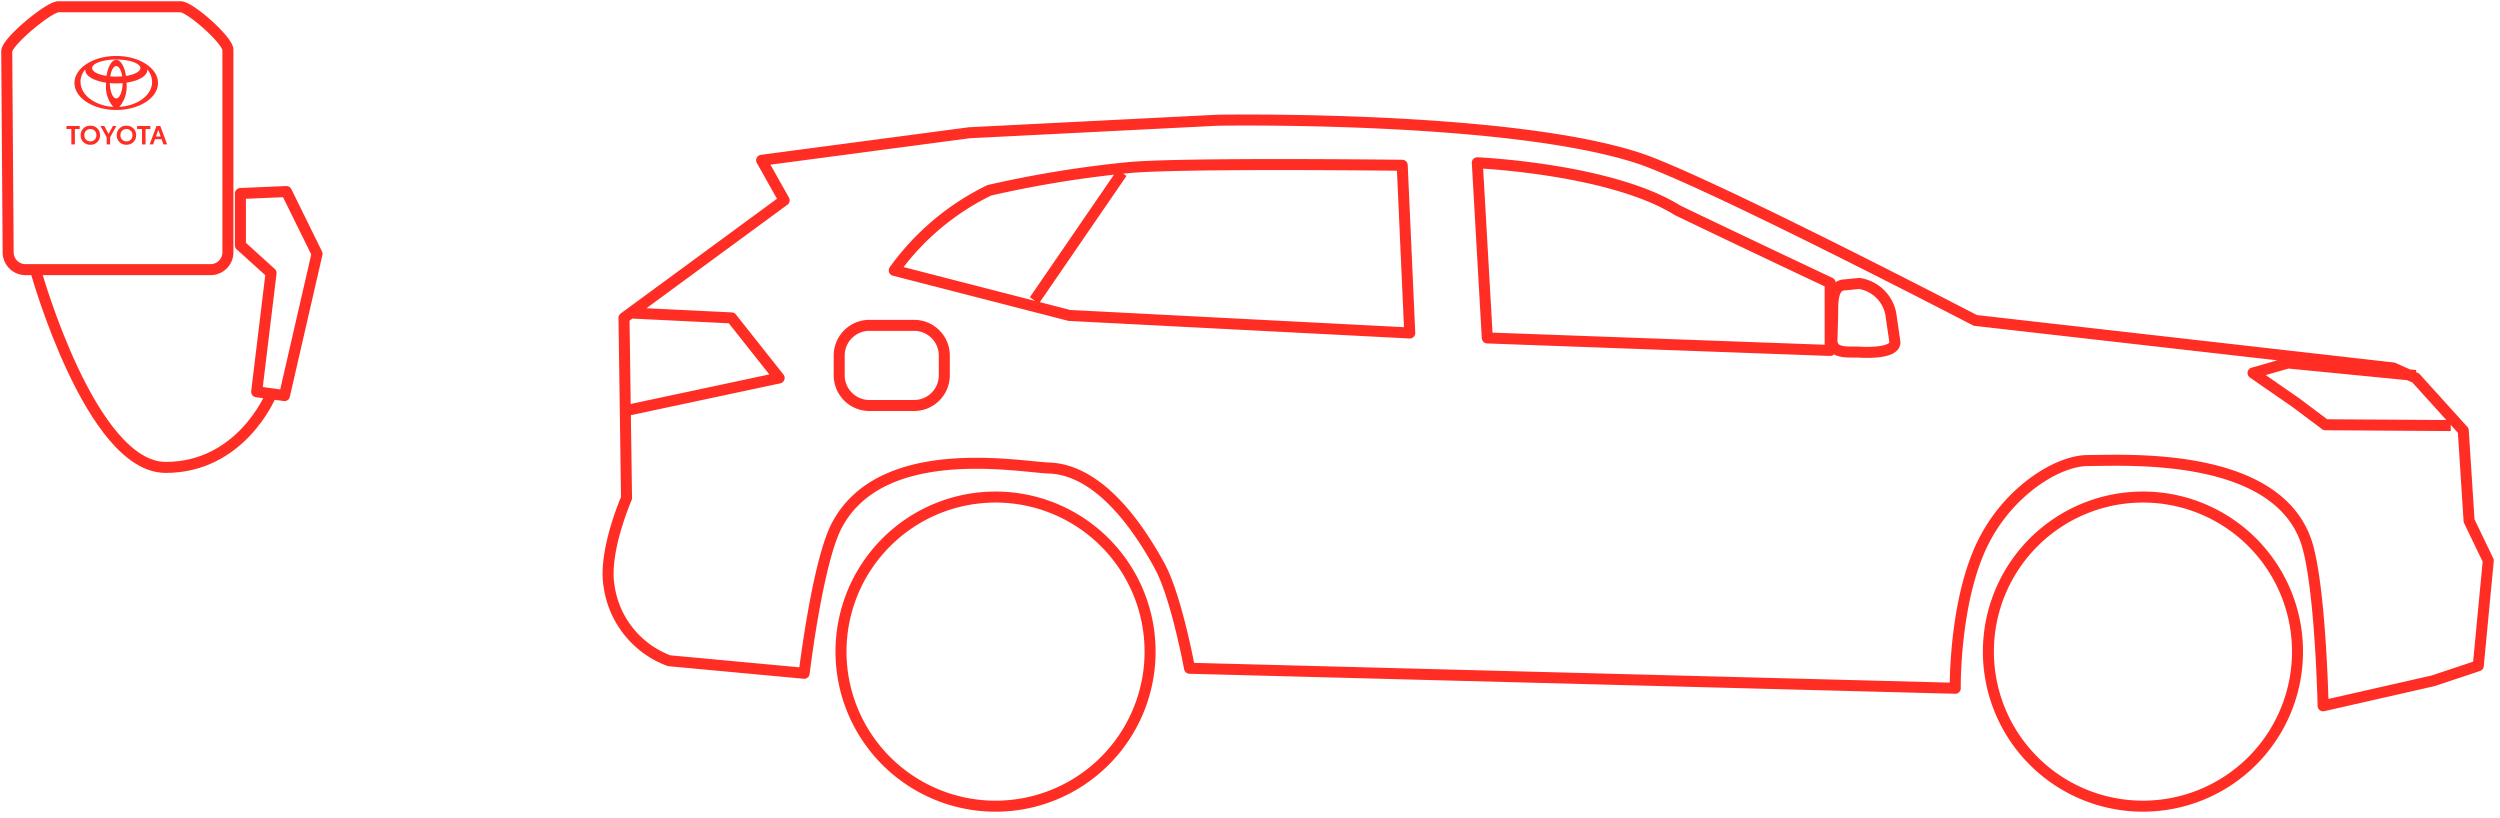 <svg xmlns="http://www.w3.org/2000/svg" xmlns:xlink="http://www.w3.org/1999/xlink" width="227.061" height="74.287" viewBox="0 0 227.061 74.287"><defs><clipPath id="a"><path d="M0,43.226H227.061V-31.061H0Z" transform="translate(0 31.061)" fill="none"/></clipPath></defs><g transform="translate(0 31.061)"><g transform="translate(0 -31.061)" clip-path="url(#a)"><g transform="translate(76.383 45.144)"><path d="M60.638,8.169A14.038,14.038,0,1,0,74.677-5.87,14.039,14.039,0,0,0,60.638,8.169Zm-104.211,0A14.039,14.039,0,0,0-29.534,22.208,14.039,14.039,0,0,0-15.5,8.169,14.039,14.039,0,0,0-29.534-5.87,14.039,14.039,0,0,0-43.573,8.169Z" transform="translate(43.573 5.87)" fill="none" stroke="#ff2d23" stroke-width="1"/></g><g transform="translate(55.227 10.902)"><path d="M9.306,4.242,7.261.607l18.863-2.5,22.5-1.136S74.8-3.5,86.807.38c6.005,1.937,30.683,14.771,30.683,14.771l37.956,4.319,2.045.909,4.319,4.774.454,7.046.072,1.146,1.746,3.626-.909,9.547-4.092,1.363-10,2.272s-.244-11.384-1.593-15.082c-2.93-8.036-16.457-7.192-19.772-7.192-2.726,0-7.206,2.75-9.545,7.5-2.614,5.307-2.5,13.183-2.5,13.183L46.125,46.744s-1.2-6.541-2.729-9.32c-3.686-6.711-7.259-8.768-10-8.863S18.143,26.037,14.08,33.789C12.331,37.12,11.123,47.2,11.123,47.2L-1.148,46.06A8.5,8.5,0,0,1-6.6,39.244c-.524-3.14,1.59-7.955,1.59-7.955L-5.24,14.923ZM-4.786,14.469l9.318.454,4.319,5.455L-5.013,23.332M72.261.834s12.133.536,18.184,4.317c6.135,2.956,13.862,6.591,13.862,6.591v6.137L73.17,16.743Zm-6.819.227s-20.463-.246-25,.227a100.919,100.919,0,0,0-12.5,2.045,23.06,23.06,0,0,0-8.636,7.273L35.215,14.7l30.91,1.593ZM160.673,24.7l-11.389-.072-2.645-1.985-3.922-2.717,3.183-.909,11.59,1.136M39.988,1.743l-7.955,11.59m74.792,4.692s3.367.282,3.367-.89l-.38-2.607a3.46,3.46,0,0,0-2.86-2.734l-1.272.127c-1.17,0-1.143,1.5-1.143,2.671l-.065,2.351C104.472,18.116,105.653,18.025,106.825,18.025ZM21.118,22.878H17.04a2.741,2.741,0,0,1-2.734-2.734v-1.8A2.743,2.743,0,0,1,17.04,15.6h4.078a2.743,2.743,0,0,1,2.734,2.736v1.8A2.741,2.741,0,0,1,21.118,22.878Z" transform="translate(6.687 3.048)" fill="none" stroke="#ff2d23" stroke-linejoin="round" stroke-width="1"/></g><g transform="translate(0.612 0.614)"><path d="M10.778,13.893H-6.045a1.575,1.575,0,0,1-1.571-1.569L-7.745-5.939c0-.863,3.834-4.044,4.7-4.044H8.042c.863,0,4.3,3.049,4.3,3.913V12.324A1.573,1.573,0,0,1,10.778,13.893Zm6.7,11.439-2.523-.349L16.262,14.2l-2.784-2.521v-4.7L17.654,6.8l2.784,5.654Z" transform="translate(7.745 9.983)" fill="none" stroke="#ff2d23" stroke-linejoin="round" stroke-width="1"/></g><g transform="translate(3.308 24.794)"><path d="M0,0S4.958,17.658,11.743,17.658s9.481-6.436,9.481-6.436" fill="none" stroke="#ff2d23" stroke-linecap="round" stroke-linejoin="round" stroke-width="1"/></g><g transform="translate(6.764 5.083)"><path d="M2.207,0C.112,0-1.586,1.1-1.586,2.454s1.7,2.451,3.793,2.451S6,3.808,6,2.454,4.3,0,2.207,0m0,3.853c-.311,0-.567-.612-.581-1.385.187.017.383.026.581.026s.395-.01.581-.026c-.014.773-.27,1.385-.581,1.385m-.543-2c.084-.548.3-.933.543-.933s.459.385.543.933c-.172.014-.356.024-.543.024s-.371-.01-.543-.024m.543-1.5c-.407,0-.753.607-.883,1.457C.555,1.693.016,1.421.016,1.1.016.672,1,.323,2.207.323S4.4.672,4.4,1.1c0,.32-.538.593-1.308.713C2.961.964,2.614.356,2.207.356m-3.25,2A1.771,1.771,0,0,1-.6,1.22c0,.024,0,.048,0,.072,0,.524.784.971,1.882,1.134,0,.038,0,.077,0,.115a2.807,2.807,0,0,0,.653,2.083c-1.662-.1-2.968-1.074-2.968-2.263M2.489,4.623A2.807,2.807,0,0,0,3.142,2.54c0-.038,0-.077,0-.115,1.1-.163,1.882-.61,1.882-1.134,0-.024,0-.048,0-.072a1.771,1.771,0,0,1,.44,1.141c0,1.189-1.306,2.162-2.968,2.263" transform="translate(1.586)" fill="#ff2d23"/></g></g><g transform="translate(6.038 -19.618)"><path d="M0,0V.28H.442V1.674h.32V.28H1.2V0Z" fill="#ff2d23"/></g><g transform="translate(0 -31.061)" clip-path="url(#a)"><g transform="translate(7.328 11.42)"><path d="M0,.5A.836.836,0,0,1,.878-.36.837.837,0,0,1,1.758.5a.844.844,0,0,1-.883.866A.837.837,0,0,1,0,.5M1.425.5a.533.533,0,0,0-.548-.56A.533.533,0,0,0,.332.5a.533.533,0,0,0,.545.56A.533.533,0,0,0,1.425.5" transform="translate(0 0.36)" fill="#ff2d23"/></g></g><g transform="translate(9.123 -19.618)"><path d="M.658,0,.266.722-.124,0H-.473L.091,1.021v.653H.407V1.024L.974,0Z" transform="translate(0.473)" fill="#ff2d23"/></g><g transform="translate(0 -31.061)" clip-path="url(#a)"><g transform="translate(10.606 11.42)"><path d="M0,.5A.836.836,0,0,1,.878-.36.837.837,0,0,1,1.758.5a.844.844,0,0,1-.883.866A.837.837,0,0,1,0,.5M1.425.5a.533.533,0,0,0-.548-.56A.533.533,0,0,0,.332.5a.533.533,0,0,0,.545.56A.533.533,0,0,0,1.425.5" transform="translate(0 0.36)" fill="#ff2d23"/></g></g><g transform="translate(12.454 -19.618)"><path d="M0,0V.28H.442V1.674H.765V.28H1.2V0Z" fill="#ff2d23"/></g><g transform="translate(13.589 -19.618)"><path d="M.363,0-.261,1.674H.062L.227,1.2h.6l.165.471h.337L.708,0ZM.526.352l.213.6H.318Z" transform="translate(0.261)" fill="#ff2d23"/></g></g></svg>